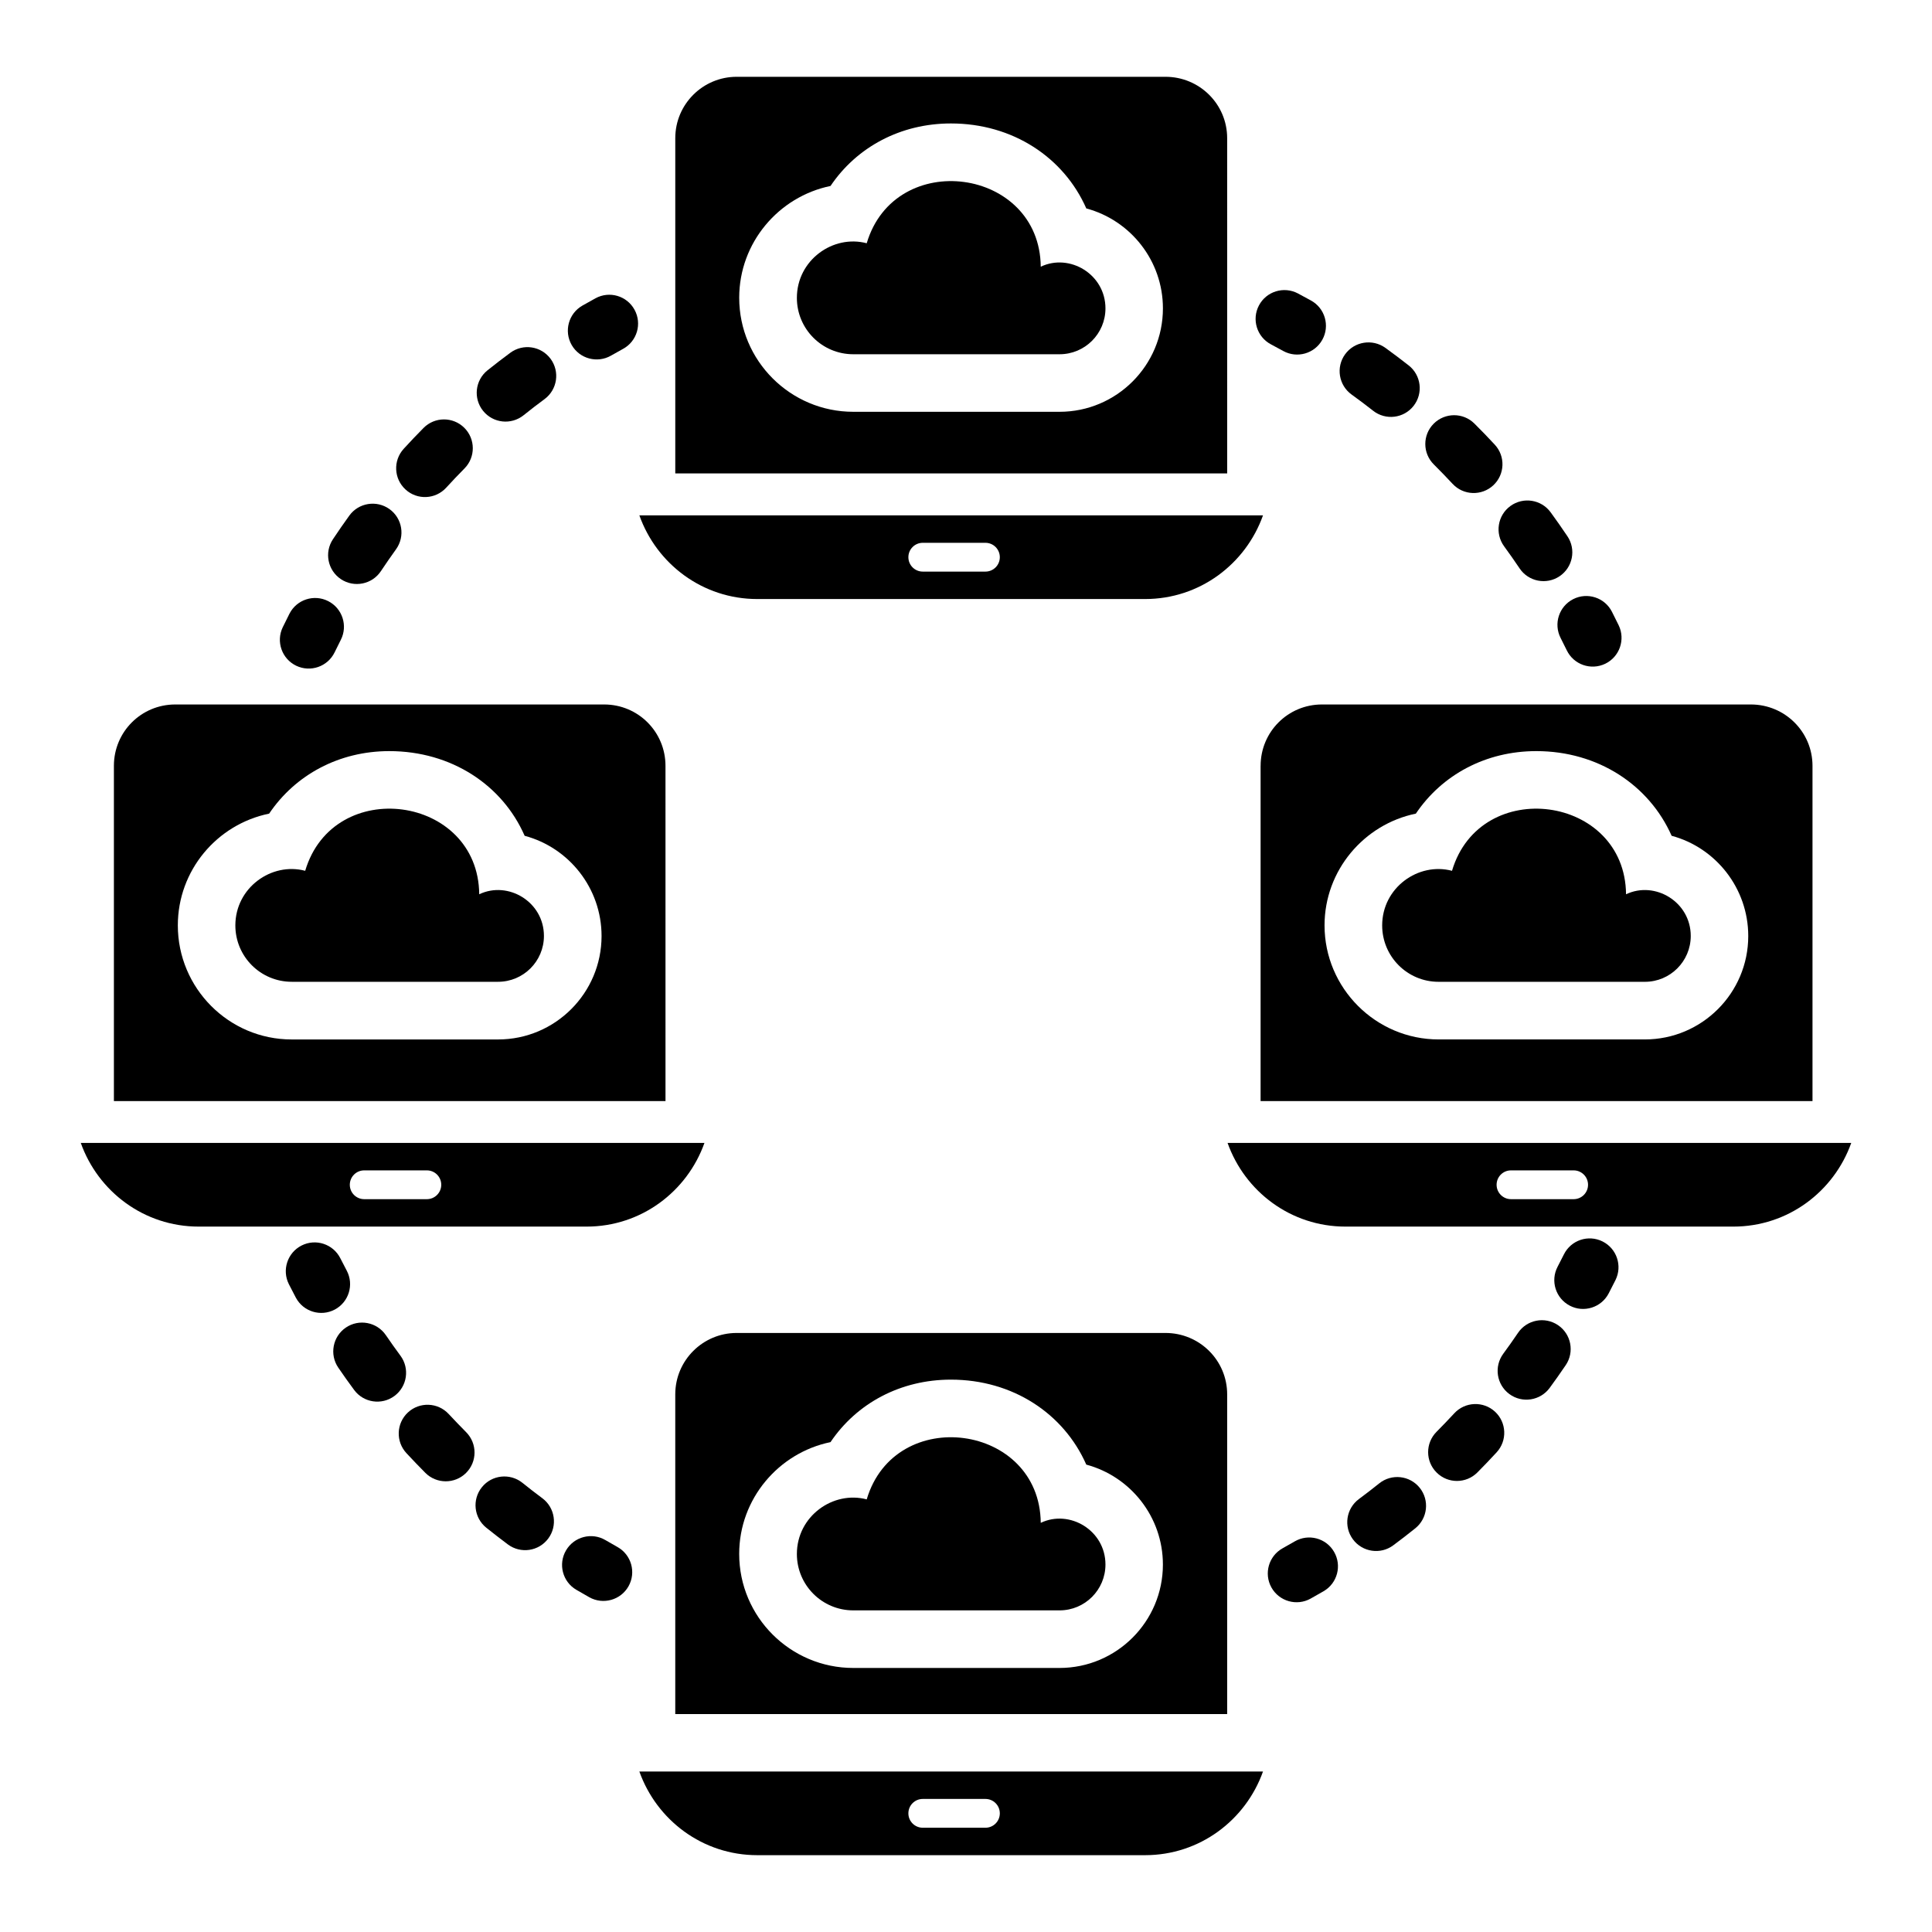 <?xml version="1.0" encoding="UTF-8"?>
<!-- Uploaded to: ICON Repo, www.svgrepo.com, Generator: ICON Repo Mixer Tools -->
<svg fill="#000000" width="800px" height="800px" version="1.1" viewBox="144 144 512 512" xmlns="http://www.w3.org/2000/svg">
 <g>
  <path d="m469.21 180.61c0-9.008-7.328-16.258-16.336-16.258h-113.66c-8.93 0-16.258 7.25-16.258 16.258v88.855h146.26zm-44.426 72.52h-54.656c-16.641 0-30.23-13.512-30.23-30.23 0-14.578 10.457-26.793 24.199-29.617 6.945-10.305 18.551-16.566 31.906-16.566 16.41 0 29.922 9.008 35.879 22.52 11.68 3.129 20.305 13.816 20.305 26.488 0 15.117-12.289 27.406-27.402 27.406z"/>
  <path d="m419.81 214.68c-0.246-26.332-38.629-31.473-46.121-6.215-8.926-2.367-18.508 4.477-18.508 14.473 0 8.258 6.688 14.941 14.941 14.941h54.684c6.711 0 12.152-5.441 12.152-12.152 0-9.039-9.504-14.695-17.148-11.047z"/>
  <path d="m339.21 497.25c-8.93 0-16.258 7.254-16.258 16.262v84.73h146.26v-84.73c0-9.008-7.328-16.262-16.336-16.262zm85.57 88.777h-54.656c-16.641 0-30.23-13.512-30.23-30.23 0-14.582 10.457-26.793 24.199-29.617 6.945-10.305 18.551-16.562 31.906-16.562 16.41 0 29.922 9.008 35.879 22.52 11.68 3.129 20.305 13.816 20.305 26.488 0 15.113-12.289 27.402-27.402 27.402z"/>
  <path d="m344.67 635.64h102.8c14.465 0 26.648-9.281 31.238-22.172l-165.27 0.004c4.59 12.887 16.773 22.168 31.238 22.168zm43.875-14.902h16.602c2.109 0 3.816 1.707 3.816 3.816 0 2.109-1.707 3.816-3.816 3.816h-16.602c-2.109 0-3.816-1.707-3.816-3.816 0-2.109 1.707-3.816 3.816-3.816z"/>
  <path d="m419.81 547.57c-0.246-26.332-38.629-31.473-46.121-6.219-8.926-2.367-18.508 4.477-18.508 14.473 0 8.258 6.688 14.941 14.941 14.941h54.684c6.711 0 12.152-5.441 12.152-12.152 0-9.035-9.504-14.688-17.148-11.043z"/>
  <path d="m469.32 446.89c4.59 12.891 16.773 22.172 31.238 22.172h102.8c14.465 0 26.648-9.281 31.238-22.172zm91.711 14.902h-16.602c-2.109 0-3.816-1.707-3.816-3.816 0-2.109 1.707-3.816 3.816-3.816h16.602c2.109 0 3.816 1.707 3.816 3.816 0 2.109-1.703 3.816-3.816 3.816z"/>
  <path d="m330.68 446.89h-165.27c4.59 12.891 16.773 22.172 31.238 22.172h102.8c14.465 0 26.648-9.281 31.238-22.172zm-73.559 14.902h-16.602c-2.109 0-3.816-1.707-3.816-3.816 0-2.109 1.707-3.816 3.816-3.816h16.602c2.109 0 3.816 1.707 3.816 3.816 0 2.109-1.707 3.816-3.816 3.816z"/>
  <path d="m344.67 302.75h102.8c14.465 0 26.648-9.281 31.238-22.172h-165.27c4.59 12.891 16.773 22.172 31.238 22.172zm43.875-14.902h16.602c2.109 0 3.816 1.707 3.816 3.816 0 2.109-1.707 3.816-3.816 3.816h-16.602c-2.109 0-3.816-1.707-3.816-3.816 0-2.109 1.707-3.816 3.816-3.816z"/>
  <path d="m320.36 346.95c0-9.008-7.25-16.258-16.258-16.258h-113.66c-9.008 0-16.258 7.254-16.258 16.258v88.855h146.18zm-44.352 72.516h-54.73c-16.641 0-30.152-13.586-30.152-30.23 0-14.578 10.383-26.793 24.199-29.617 6.945-10.305 18.551-16.566 31.832-16.566 16.488 0 30 9.008 35.879 22.441 11.754 3.129 20.383 13.891 20.383 26.566-0.004 15.117-12.297 27.406-27.41 27.406z"/>
  <path d="m271 380.99c-0.246-26.332-38.629-31.473-46.121-6.219-8.926-2.367-18.508 4.477-18.508 14.473 0 8.258 6.684 14.941 14.941 14.941h54.684c6.711 0 12.152-5.441 12.152-12.152 0-9.039-9.504-14.691-17.148-11.043z"/>
  <path d="m478.07 346.95v88.855h146.26v-88.855c0-9.008-7.328-16.258-16.336-16.258h-113.66c-9.004-0.004-16.258 7.25-16.258 16.258zm41.145 12.668c6.945-10.305 18.551-16.566 31.906-16.566 16.41 0 29.922 9.008 35.879 22.441 11.68 3.129 20.305 13.891 20.305 26.566 0 15.113-12.289 27.402-27.402 27.402h-54.656c-16.641 0-30.23-13.586-30.23-30.23 0-14.574 10.461-26.789 24.199-29.613z"/>
  <path d="m525.23 404.19h54.684c6.711 0 12.152-5.441 12.152-12.152 0-9.043-9.504-14.695-17.148-11.047-0.246-26.332-38.629-31.473-46.121-6.219-8.926-2.367-18.508 4.477-18.508 14.473 0 8.258 6.684 14.945 14.941 14.945z"/>
  <path d="m480.82 235.26 3.238 1.75c3.676 2.031 8.324 0.719 10.375-2.981 2.043-3.691 0.703-8.336-2.981-10.375-1.164-0.641-2.332-1.273-3.508-1.902-3.731-1.953-8.344-0.543-10.312 3.191-1.969 3.727-0.547 8.344 3.188 10.316z"/>
  <path d="m542.6 288.77c1.406 1.922 2.777 3.875 4.109 5.859 2.348 3.496 7.094 4.434 10.594 2.082 3.5-2.348 4.434-7.09 2.082-10.594-1.441-2.148-2.926-4.266-4.449-6.352-2.484-3.406-7.266-4.144-10.668-1.664-3.406 2.488-4.152 7.258-1.668 10.668z"/>
  <path d="m507.9 252.86c3.301 2.586 8.105 2.035 10.715-1.297 2.602-3.316 2.023-8.109-1.293-10.719-2.039-1.594-4.109-3.16-6.207-4.676-3.426-2.445-8.188-1.676-10.656 1.73-2.469 3.422-1.691 8.191 1.727 10.66 1.934 1.395 3.84 2.824 5.715 4.301z"/>
  <path d="m528.95 272.22c2.894 3.117 7.723 3.238 10.785 0.395 3.086-2.871 3.262-7.699 0.387-10.785-1.758-1.895-3.551-3.758-5.387-5.578-2.988-2.973-7.816-2.953-10.797 0.031-2.973 2.988-2.957 7.828 0.035 10.793 1.691 1.688 3.352 3.398 4.977 5.144z"/>
  <path d="m557.57 313.05c0.559 1.098 1.109 2.191 1.645 3.301 1.832 3.781 6.383 5.383 10.199 3.547 3.793-1.84 5.383-6.402 3.547-10.199-0.586-1.199-1.184-2.402-1.785-3.586-1.914-3.758-6.504-5.246-10.27-3.332-3.758 1.922-5.246 6.512-3.336 10.27z"/>
  <path d="m222.48 320.42c3.828 1.836 8.367 0.227 10.199-3.547 0.527-1.102 1.078-2.207 1.637-3.301 1.914-3.758 0.422-8.348-3.336-10.266-3.762-1.914-8.352-0.426-10.27 3.332-0.605 1.184-1.195 2.394-1.777 3.586-1.836 3.789-0.246 8.359 3.547 10.195z"/>
  <path d="m282.75 254.05c1.824-1.469 3.676-2.891 5.555-4.277 3.391-2.504 4.113-7.281 1.609-10.676-2.504-3.391-7.281-4.121-10.676-1.609-2.043 1.508-4.059 3.062-6.047 4.652-3.289 2.641-3.812 7.445-1.176 10.734 2.641 3.289 7.441 3.809 10.734 1.176z"/>
  <path d="m262.25 273.24c1.582-1.73 3.191-3.43 4.84-5.09 2.965-2.996 2.938-7.828-0.059-10.793-2.992-2.961-7.824-2.945-10.793 0.059-1.789 1.812-3.543 3.644-5.254 5.523-2.844 3.117-2.625 7.945 0.488 10.785 3.098 2.844 7.934 2.629 10.777-0.484z"/>
  <path d="m244.94 295.36c1.301-1.953 2.641-3.883 4.012-5.793 2.465-3.422 1.688-8.191-1.734-10.652-3.43-2.453-8.195-1.676-10.656 1.738-1.484 2.059-2.926 4.137-4.332 6.254-2.336 3.512-1.383 8.254 2.129 10.586 3.5 2.324 8.25 1.383 10.582-2.133z"/>
  <path d="m305.91 238.25c1.062-0.613 2.129-1.207 3.207-1.797 3.703-2.012 5.07-6.648 3.047-10.355-2.012-3.707-6.652-5.078-10.355-3.047-1.168 0.633-2.328 1.289-3.481 1.945-3.66 2.094-4.926 6.762-2.832 10.422 2.117 3.699 6.82 4.898 10.414 2.832z"/>
  <path d="m307.65 553.98c-1.066-0.598-2.133-1.207-3.188-1.828-3.617-2.141-8.309-0.938-10.449 2.699-2.144 3.629-0.938 8.312 2.699 10.449 1.145 0.68 2.301 1.336 3.461 1.988 3.66 2.055 8.328 0.762 10.391-2.914 2.07-3.672 0.762-8.332-2.914-10.395z"/>
  <path d="m282.43 536.95c-3.277-2.617-8.094-2.109-10.73 1.18-2.641 3.289-2.113 8.094 1.176 10.734 1.887 1.508 3.789 2.988 5.734 4.438 3.383 2.508 8.156 1.816 10.68-1.574 2.516-3.379 1.816-8.164-1.57-10.684-1.789-1.328-3.551-2.691-5.289-4.094z"/>
  <path d="m250.12 503.27c-1.32-1.789-2.609-3.602-3.863-5.441-2.379-3.481-7.125-4.375-10.609-2.004-3.481 2.379-4.379 7.125-2.004 10.609 1.367 2.004 2.769 3.981 4.207 5.918 2.504 3.398 7.305 4.098 10.676 1.594 3.387-2.504 4.102-7.293 1.594-10.676z"/>
  <path d="m262.89 518.71c-2.871-3.086-7.695-3.258-10.789-0.395-3.086 2.871-3.262 7.699-0.391 10.785 1.637 1.766 3.301 3.504 5 5.211 2.969 2.984 7.805 3.004 10.793 0.039 2.992-2.973 3.008-7.805 0.039-10.801-1.578-1.59-3.125-3.207-4.652-4.84z"/>
  <path d="m235.89 480.73-1.707-3.293c-1.906-3.758-6.496-5.269-10.258-3.363-3.762 1.91-5.266 6.5-3.363 10.266l1.832 3.535c1.988 3.75 6.621 5.133 10.32 3.176 3.727-1.98 5.148-6.594 3.176-10.32z"/>
  <path d="m568.68 472.99c-3.781-1.879-8.355-0.336-10.23 3.438-0.547 1.102-1.105 2.199-1.676 3.281-1.953 3.742-0.508 8.348 3.227 10.301 3.691 1.949 8.336 0.531 10.301-3.219 0.617-1.184 1.227-2.371 1.82-3.562 1.875-3.781 0.336-8.359-3.441-10.238z"/>
  <path d="m529.4 518.54c-1.539 1.664-3.113 3.301-4.711 4.914-2.973 2.996-2.957 7.828 0.039 10.793 2.981 2.977 7.82 2.957 10.793-0.031 1.734-1.746 3.434-3.519 5.098-5.328 2.859-3.094 2.664-7.926-0.434-10.785-3.098-2.848-7.93-2.656-10.785 0.438z"/>
  <path d="m546.29 497.22c-1.27 1.879-2.578 3.727-3.918 5.547-2.496 3.398-1.766 8.18 1.629 10.676 3.426 2.516 8.199 1.738 10.672-1.625 1.457-1.984 2.879-3.996 4.262-6.039 2.363-3.488 1.449-8.238-2.043-10.602-3.504-2.359-8.242-1.445-10.602 2.043z"/>
  <path d="m509.51 537.11c-1.766 1.414-3.559 2.805-5.383 4.152-3.387 2.512-4.102 7.289-1.586 10.684 2.512 3.394 7.312 4.086 10.676 1.586 1.98-1.469 3.93-2.973 5.844-4.512 3.289-2.641 3.816-7.441 1.184-10.727-2.648-3.301-7.453-3.816-10.734-1.184z"/>
  <path d="m487.11 552.49-3.203 1.82c-3.688 2.043-5.016 6.695-2.973 10.375 2.066 3.715 6.742 5 10.379 2.969 1.16-0.641 2.316-1.297 3.461-1.969 3.644-2.117 4.883-6.785 2.766-10.43-2.109-3.652-6.781-4.891-10.43-2.766z"/>
 </g>
</svg>